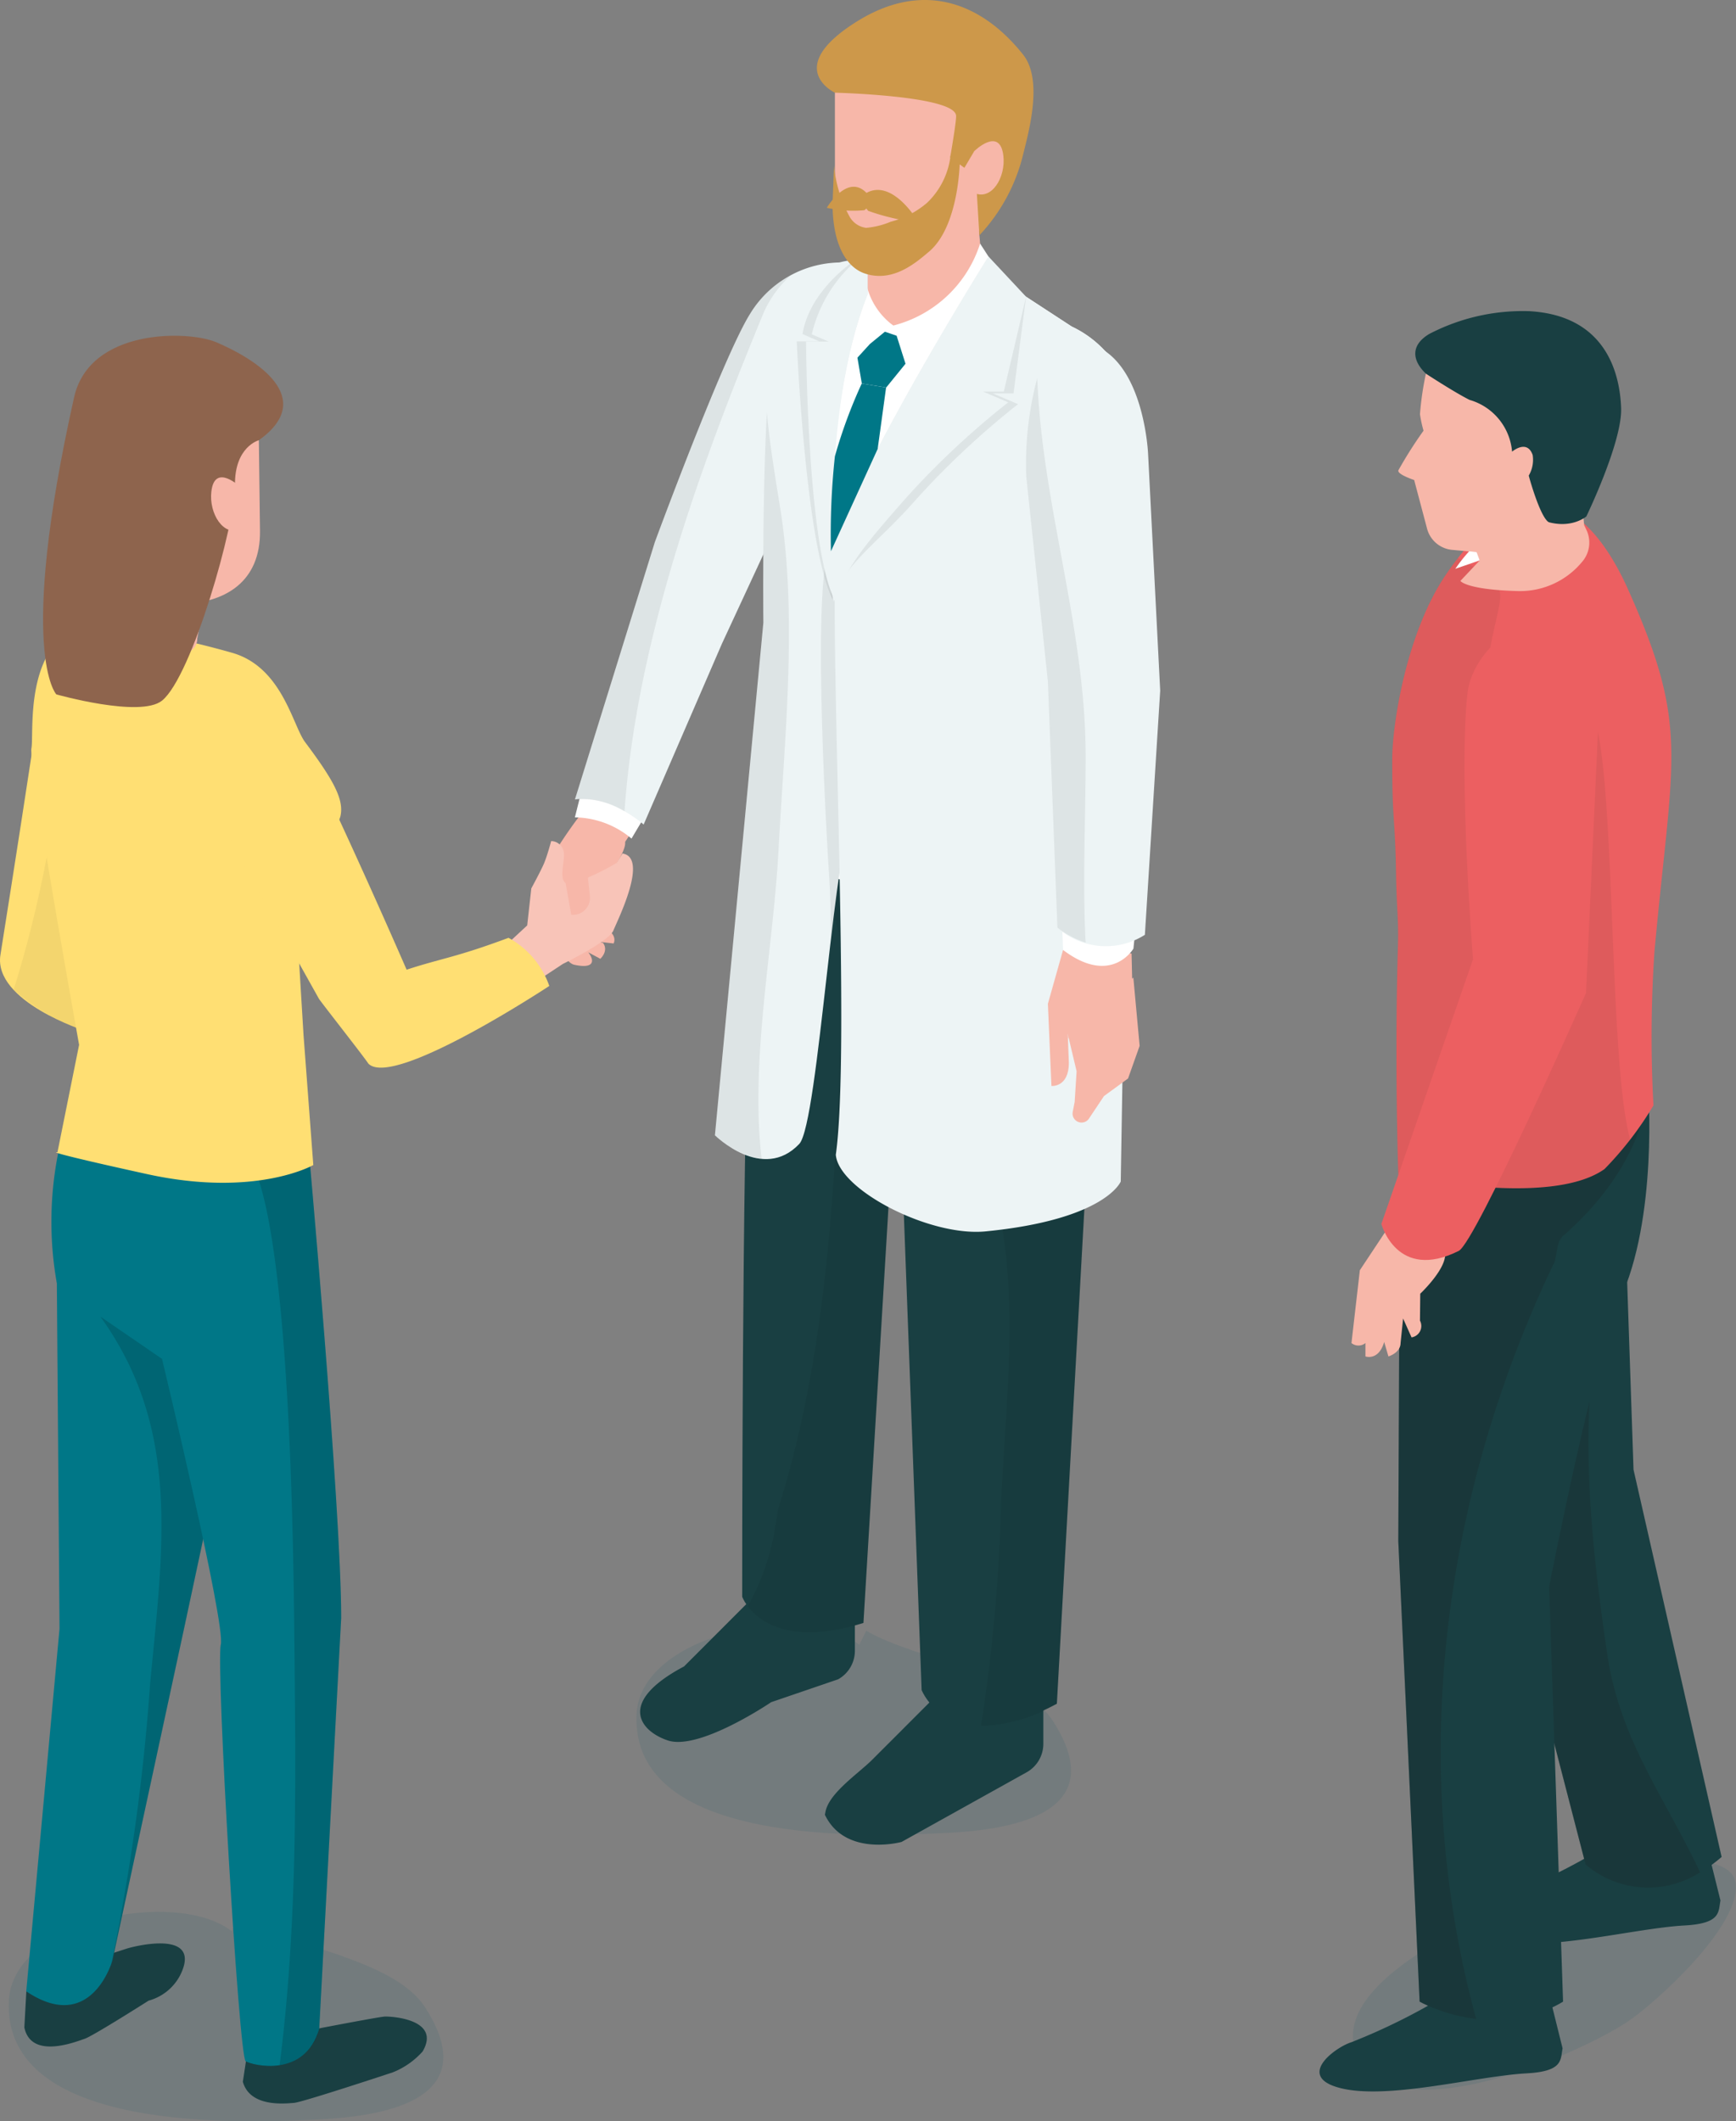 <svg xmlns="http://www.w3.org/2000/svg" width="97.735" height="119.409" viewBox="0 0 97.735 119.409"><rect x="0" y="0" width="97.735" height="119.409" fill="#808080" stroke="none"/><g data-name="Group 39373"><g data-name="Group 39229"><path data-name="Path 117727" d="M48.771 91.797l-.392.784c-3.082-2.426-12.332-.656-12.541 3.92-.339 7.43 13 6.908 17.564 6.672 3.808-.2 9.16-1.193 5.875-6.3-1.778-2.763-7.719-3.435-10.506-5.076z" fill="#005866" opacity=".1"/><path data-name="Path 117728" d="M13.43 107.924l-.392.784c-3.081-2.426-12.332-.656-12.541 3.92-.339 7.43 13 6.908 17.565 6.672 3.808-.2 9.158-1.195 5.874-6.3-1.778-2.765-7.718-3.436-10.506-5.076z" fill="#005866" opacity=".1"/><g data-name="Group 39226"><g data-name="Group 39225"><g data-name="Group 39224"><path data-name="Path 117729" d="M32.977 44.45l-.41 1.562a25.637 25.637 0 0 0-1.985 3.078c-.074.436.652 4.978 1.752 5.218s1.168-.206.785-.7l.678.363s.491-.438.149-.9l-.6-.1 1.2.138s.21-.379-.278-.736l-.1-2.745.478-.9s.613-.94.545-1.334l1.069-1.617s-.205-2.195-3.283-1.327z" fill="#f7b7a9"/><path data-name="Path 117730" d="M32.665 44.816l-.3 1.195a5.056 5.056 0 0 1 3.188 1.194l.737-1.241a3.479 3.479 0 0 0-3.625-1.148z" fill="#fff"/><path data-name="Path 117731" d="M46.407 23.244c-1.789-.109.837-8.469.837-8.469a6.026 6.026 0 0 0-5.029 2.913c-1.51 2.42-5.347 12.826-5.347 12.826l-4.5 14.49c1.978-.286 3.868 1.41 3.868 1.41l4.406-10.175 3.321-7.16 4.025-5.913a7.749 7.749 0 0 1-1.581.078z" fill="#edf4f5"/><path data-name="Path 117732" d="M42.214 17.689c-1.51 2.42-5.347 12.826-5.347 12.826l-4.5 14.49a4.513 4.513 0 0 1 2.792.665c.676-9.6 4.267-19.429 7.767-27.907a6.063 6.063 0 0 1 1.6-2.264 6.128 6.128 0 0 0-2.312 2.19z" opacity=".07"/><path data-name="Path 117733" d="M49.124 99.038c-.764.773-2.458 1.888-2.652 2.957l-.031.16c1.148 2.4 4.315 1.53 4.315 1.53l7.043-3.921a1.838 1.838 0 0 0 .94-1.606v-2.309l-5.589-.839z" fill="#193f42"/><path data-name="Path 117734" d="M38.513 93.804c-3.8 2.014-2.482 3.641-.922 4.165 1.776.6 5.824-2.151 5.824-2.151l3.772-1.289a1.839 1.839 0 0 0 .942-1.606v-2.308l-5.591-.839z" fill="#193f42"/><path data-name="Path 117735" d="M46.469 47.128c-1.728-.85-2.486.2-4.3-.833 0 0 .1 8.186 0 10.381-.4 8.706-.384 33.207-.384 33.207s1.147 3.223 6.825 1.475l1.935-32.113 1.342 35.891s1.552 3.992 7.613.769l2.652-47.7c-.107.004-11.034 1.208-15.683-1.077z" fill="#193f42"/><path data-name="Path 117736" d="M46.468 47.128c-1.367-.673-2.135-.166-3.29-.435a9.509 9.509 0 0 1 4.242 8.7c-.314 9.548-.621 20.07-3.6 29.514-.084.484-.157.97-.246 1.453a13.246 13.246 0 0 1-1.477 4.052c.621.831 2.341 2.233 6.518.947l1.363-22.632c.021-3.149.14-6.3.423-9.448a8.564 8.564 0 0 1 .331-1.081 17.537 17.537 0 0 1 5.016 7.935c1.808 6.212.878 12.246.611 18.533a97.389 97.389 0 0 1-1.129 12.486 8.857 8.857 0 0 0 4.275-1.246l2.652-47.7c-.112.003-11.04 1.207-15.689-1.078z" opacity=".07"/><path data-name="Path 117737" d="M60.335 18.38l-4.993-3.262-3.094-.541H49.6a1.9 1.9 0 0 1-.738 1 14.922 14.922 0 0 1-4.214 1.919c-1.059 5.547-.706 10.846-.521 16.55a78.965 78.965 0 0 1-.681 13.553c1.3.992 3.8 2.289 8.377 2.905 8.326 1.123 8.769-2.655 8.769-2.655l3.21-23.46a6.069 6.069 0 0 0-3.467-6.009z" fill="#fff"/><path data-name="Path 117738" d="M43.648 19.228c-.809 2.539-.672 15.828-.672 15.828l-2.727 28.852s2.691 2.659 4.749.484c1.091-1.153 2-18.015 3.126-18.568q-.078-6.317-.035-12.631c.017-3.151-1.147 1.586-1.3-1.562s-.545-12.227 2.183-17.048c-3.626-.009-4.49 2.025-5.324 4.645z" fill="#edf4f5"/><path data-name="Path 117739" d="M46.789 31.634c-.019-.4-.043-.911-.064-1.492-.161.877-.3 1.758-.378 2.658-.4 4.757.275 15.679.322 16.332a56.05 56.05 0 0 1 .11 3.752c.43-3.655.867-6.823 1.344-7.057a709.125 709.125 0 0 1-.035-12.631c.018-3.151-1.146 1.584-1.299-1.562z" opacity=".07"/><path data-name="Path 117740" d="M43.175 23.227c-.271 4.811-.2 11.828-.2 11.828L40.248 63.91a5.045 5.045 0 0 0 2.632 1.322c-.66-5.547.656-11.837.948-17.353.33-6.205 1.084-13.106.1-19.254-.28-1.767-.594-3.586-.753-5.398z" opacity=".07"/><path data-name="Path 117741" d="M60.334 18.38l-4.287-2.8a190.373 190.373 0 0 1-2.82 4.412c-.794 1.2-6.086 10.813-6.086 10.813l-.005-.273-.073.149c-.358 6.04.834 28.331-.008 34.319.154 1.975 5.283 4.628 8.432 4.316 6.767-.666 7.61-2.808 7.61-2.808l.7-42.123a6.069 6.069 0 0 0-3.463-6.005z" fill="#edf4f5"/><path data-name="Path 117742" d="M60.052 52.623l.094 5.8v.015a5.435 5.435 0 0 1 1.343-.086c.184 0 .364-.009.547-.024a15.355 15.355 0 0 1 1.77-.314l-.1-4.332z" fill="#f7b7a9"/><path data-name="Path 117743" d="M60.203 52.219l-1.208 4.286.2 4.626s.982.093.98-1.308l-.06-1.6.939-.677z" fill="#f7b7a9"/><path data-name="Path 117744" d="M63.618 51.867a4.116 4.116 0 0 1-3.838-.351l.069 1.958c2.719 2.056 3.961-.074 3.961-.074l.165-1.575h-.004c-.121.018-.236.029-.353.042z" fill="#fff"/><path data-name="Path 117745" d="M60.441 19.228c-3 0-2.663 7.6-2.663 7.6l1.217 11.534.537 13.859a4.089 4.089 0 0 0 4.924.4l.862-13.743-.682-13.335s-.265-6.31-4.195-6.315z" fill="#edf4f5"/><path data-name="Path 117746" d="M58.395 21.287a18.689 18.689 0 0 0-.617 5.539l1.217 11.534.537 13.859a5.158 5.158 0 0 0 1.588.837c-.18-3.417 0-6.873 0-10.446.012-7.254-2.449-14.096-2.725-21.323z" opacity=".07"/><path data-name="Path 117747" d="M48.699 10.064v5.431a3.321 3.321 0 1 0 6.642 0l-.489-5.431z" fill="#f7b7a9"/><path data-name="Path 117748" d="M60.117 58.225l.495 2.078-.11 1.729-.108.555a.505.505 0 0 0 .9.4l.859-1.288 1.355-.99.652-1.836-.354-3.844z" fill="#f7b7a9"/><path data-name="Path 117749" d="M50.289 18.326l.819 2.573a7.85 7.85 0 0 0 5.528-4.932l-1.457-2.256a6.93 6.93 0 0 1-4.89 4.615z" fill="#fff"/><path data-name="Path 117750" d="M48.7 14.775c-1.3 1.3-.432 5.358-.432 5.358a10.151 10.151 0 0 1 2.022-1.808 3.946 3.946 0 0 1-1.59-3.55z" fill="#fff"/><path data-name="Path 117751" d="M57.767 16.703l-2.115-2.263c-2.813 4.524-7.47 12.466-8.925 16.748a7.215 7.215 0 0 0 .141 2.545c.77-2.1 2.591-3.2 4.658-5.563a46.335 46.335 0 0 1 5.788-5.419l-1.422-.608h1.169z" opacity=".07"/><path data-name="Path 117752" d="M57.767 16.703l-2.115-2.263c-2.813 4.524-7.47 12.466-8.925 16.748a7.562 7.562 0 0 0 .223 2.68c.769-2.1 1.957-3.44 4.024-5.8a46.406 46.406 0 0 1 5.788-5.42l-1.421-.607h1.172z" fill="#edf4f5"/><path data-name="Path 117753" d="M45.178 18.804l.946.411h-1.269s.482 11.417 2.013 14.52c0 0-.722-10.4 1.985-17.182v-2.382s-3.187 1.748-3.675 4.633z" opacity=".07"/><path data-name="Path 117754" d="M45.702 18.818l.946.41H45.38s.06 11.41 1.591 14.512c0 0-.826-10.407 1.881-17.189v-2.382a7.865 7.865 0 0 0-3.15 4.649z" fill="#edf4f5"/><path data-name="Path 117755" d="M47.006 11.215c0 2.831 1.419 4.064 4.1 4.064 0 0 4.968-1.544 4.968-4.324l.56-5.146-9.63-1.719z" fill="#f7b7a9"/><path data-name="Path 117756" d="M48.218 1.225c-4.166 2.616-1.212 3.993-1.212 3.993s6.765.164 6.822 1.3c.016.334-.334 2.346-.334 2.346l.8.583.557-.942.287 4.741a10.128 10.128 0 0 0 2.482-4.628c.33-1.322 1.091-4.141-.017-5.539-2.271-2.861-5.567-4.252-9.385-1.854z" fill="#cd984a"/><path data-name="Path 117757" d="M54.847 8.51v2.35c.984.452 1.792-.891 1.639-2.11-.204-1.65-1.639-.24-1.639-.24z" fill="#f7b7a9"/><path data-name="Path 117758" d="M49.818 18.673l-.846.693-.7.768.248 1.455 1.372.225 1.087-1.338-.5-1.577z" fill="#007787"/><path data-name="Path 117759" d="M47.004 25.683a40.831 40.831 0 0 0-.222 5.346l2.63-5.758.474-3.456-1.371-.226a28.066 28.066 0 0 0-1.511 4.094z" fill="#007787"/><path data-name="Path 117760" d="M35.046 48.045l-.321.524a13.925 13.925 0 0 1-2.651 1.224c-.761-.085-.217-1.3-.343-1.874a.728.728 0 0 0-.7-.573s-.215.8-.39 1.224-.729 1.439-.729 1.439l-.231 2.084-1.3 1.206 1.798 1.958 1.506-.995s2.589-1.256 2.848-1.884 1.992-4.105.513-4.333z" fill="#f8c4b8"/><path data-name="Path 117761" d="M31.868 49.851l.293 1.644a.96.96 0 0 0 1.046-1.08l-.105-.971a.462.462 0 0 1 .321-.406c1.594-.624 1.773-1.645 1.773-1.645a10.362 10.362 0 0 0-3.384 1.067c-.203.162.054 1.311.056 1.391z" fill="#f7b7a9"/></g></g></g><path data-name="Path 117762" d="M52.197 11.413a5.087 5.087 0 0 1-2.059 1.071 4.559 4.559 0 0 1-1.374.342 1.254 1.254 0 0 1-.909-.588 7.336 7.336 0 0 1-.9-2.918l-.085 2.224c.037 2.555.976 3.569 1.817 3.851 1.579.528 2.871-.6 3.607-1.222 1.7-1.427 1.739-5.052 1.739-5.052l-.517-.376a4.37 4.37 0 0 1-1.319 2.668z" fill="#cd984a"/><path data-name="Path 117763" d="M48.564 11.002c-.162.125.081.579.311.865a12.382 12.382 0 0 0 2.839.654s-1.57-2.733-3.15-1.519z" fill="#cd984a"/><path data-name="Path 117764" d="M46.548 11.697a6.75 6.75 0 0 0 2.112.136c.309-.2.42-.6.3-.761-1.128-1.553-2.412.625-2.412.625z" fill="#cd984a"/><g data-name="Group 39228"><g data-name="Group 39227"><path data-name="Path 117765" d="M2.692 36.415s-.934 6.417-2.668 17.34c-.415 2.623 4.8 4.288 4.8 4.288l-.105-7.046z" fill="#ffdf73"/><path data-name="Path 117766" d="M3.486 42.13A66.152 66.152 0 0 1 .768 55.714a11.309 11.309 0 0 0 4.054 2.33l-.105-7.046z" opacity=".05"/><path data-name="Path 117767" d="M21.649 113.515c-.363.027-3.5.629-3.5.629l-4.147.859-.33 2.181c.408 1.462 2.4 1.224 2.881 1.189s5.565-1.72 5.565-1.72a4.463 4.463 0 0 0 1.677-1.176c1.069-1.841-1.845-1.983-2.146-1.962z" fill="#193f42"/><path data-name="Path 117768" d="M7.173 109.678c-.347.11-1.86.607-1.86.607l-3.83 1.81-.112 2.033c.387 1.834 2.924.79 3.385.642s3.61-2.152 3.61-2.152a2.835 2.835 0 0 0 1.969-1.9c.608-2.042-2.872-1.132-3.162-1.04z" fill="#193f42"/><path data-name="Path 117769" d="M4.001 62.25a19.77 19.77 0 0 0-.8 9.994l.15 19.439-1.873 20.412c3.689 2.471 4.858-1.762 4.858-1.762l3.995-18.52 5.7-26.634L4.46 60.921z" fill="#007787"/><path data-name="Path 117770" d="M5.358 73.053c-.462.09.734 1.185.3 1.068 4.505 6.278 3.541 12.876 2.8 20.575a117.932 117.932 0 0 1-2.2 15.881c.056-.149.082-.245.082-.245l3.995-18.52 4.316-20.167c-2.7.548-5.446.922-8.167 1.426a2.724 2.724 0 0 1-1.126-.018z" opacity=".15"/><path data-name="Path 117771" d="M12.808 66.725l-8.916 6.181 5.23 3.587s3.59 14.925 3.308 16.086 1.02 23.225 1.4 23.451 3.325.974 4.142-1.828l1.236-23.113c.007-6.193-1.9-27.182-1.9-27.182z" fill="#007787"/><path data-name="Path 117772" d="M14.415 65.72c-.193.607 1.917 1.87 2.152 26.081.08 8.2.217 16.268-.821 24.415v.035a2.644 2.644 0 0 0 2.225-2.047l1.236-23.114c.007-6.193-1.9-27.182-1.9-27.182z" opacity=".15"/><path data-name="Path 117773" d="M13.09 36.753a50.48 50.48 0 0 0-8.291-1.629c-3.5 1.084-2.869 6.153-3.03 7s2.684 16.691 2.684 16.691l-1.217 6.044s-1.117-.121 5.027 1.229 9.376-.507 9.376-.507l-.552-7.337-.495-8.183a10.805 10.805 0 0 0 2.567-4.086c.234-.934-.362-2.038-1.983-4.2-.701-.937-1.285-4.206-4.086-5.022z" fill="#ffdf73"/><path data-name="Path 117774" d="M28.629 52.791c-2.99 1.115-3.756 1.145-5.737 1.794-1.744-4.008-6.809-15.361-7.786-16.164-5.142-4.225-5.277 2.6-3.629 5.989.986 2.022 4.407 8.1 6.466 11.789-.027.016 2.582 3.328 2.789 3.665 1.371 1.462 10.193-4.364 10.193-4.364a4.948 4.948 0 0 0-2.296-2.709z" fill="#ffdf73"/><path data-name="Path 117775" d="M5.854 35.236c.023 1.838 5.275 2.539 5.253.7l1.284-6.789-6.165.079z" fill="#f7b7a9"/><path data-name="Path 117776" d="M4.377 24.592l.627 5.152c.035 2.785 5.033 4.27 5.033 4.27 2.69-.035 4.637-1.3 4.6-4.132l-.09-7.142z" fill="#f7b7a9"/><path data-name="Path 117777" d="M12.16 19.259c-1.566-.661-7.115-.8-7.99 3.113-3.218 14.382-1 16.715-1 16.715s4.727 1.341 5.953.351c1.684-1.362 4.134-9.956 4.106-12.128s1.345-2.529 1.345-2.529c3.329-2.383-.188-4.582-2.414-5.522z" fill="#8e644d"/><path data-name="Path 117778" d="M11.898 27.682c-.138 1.225.688 2.561 1.669 2.1l-.031-2.361s-1.455-1.399-1.638.261z" fill="#f7b7a9"/></g></g></g><g data-name="Group 39230"><path data-name="Path 117779" d="M87.14 106.362c-2.6 1.065-13.327 5.3-10.5 9.756 2.377 3.735 12.077-.388 14.968-2.3 1.583-1.05 6.521-5.5 6.092-7.879-.412-2.336-8.371-.84-10.56.423z" fill="#005866" opacity=".1"/><path data-name="Path 117780" d="M81.435 112.294a34.593 34.593 0 0 1-5.349 2.663c-.885.275-3.071 1.861-.794 2.537 2.642.785 7.76-.626 10.655-.783 2.067-.113 1.9-.759 2.025-1.406l-.748-3.01z" fill="#193f42"/><path data-name="Path 117781" d="M90.323 103.971a34.72 34.72 0 0 1-5.347 2.664c-.886.274-3.071 1.86-.794 2.537 2.64.783 7.76-.628 10.653-.785 2.067-.113 1.9-.76 2.025-1.406l-.748-3.01z" fill="#193f42"/><path data-name="Path 117782" d="M91.404 66.155l-7.693 17.339 5.556 21.461s3.429 3.235 7.658-.426l-4.959-21.8z" fill="#193f42"/><path data-name="Path 117783" d="M90.694 71.601a3.857 3.857 0 0 1 .845-1.5l-.134-3.951-7.694 17.344 5.556 21.461a5.422 5.422 0 0 0 6.447.442c-2.01-4.276-4.52-7.462-5.23-12.3-1.003-6.835-1.85-14.798.21-21.496z" fill="#1d1d1b" opacity=".2"/><path data-name="Path 117784" d="M78.823 64.327l-.1 22.427 1.2 25.92s4.166 2.364 8.076 0l-.786-23.355s2.587-13.191 3.96-16.1c2.187-4.634 1.615-12.013 1.615-12.013z" fill="#193f42"/><path data-name="Path 117785" d="M78.721 86.754l1.2 25.92a9.49 9.49 0 0 0 3.186.974c-3.847-14.085-1.989-29.187 4.348-42.478.015-.031.035-.053.051-.084.173-.509.108-1.176.512-1.531 4.835-4.233 4.767-8.347 4.767-8.347l-13.964 3.119z" fill="#1d1d1b" opacity=".2"/><path data-name="Path 117786" d="M81.421 32.32c-2.22 3.236-3.041 8.391-3.041 10.456 0 3.561.164 3.186.216 6.373.033 2.119.154 2.619.106 4.12-.2 6.586.021 12.864.021 12.864s8.488 1.9 11.612-.329a18.955 18.955 0 0 0 2.753-3.579 71.149 71.149 0 0 1 .055-8.638c1.008-11.082 2.011-12.6-1.484-20.408-2.091-4.669-5.652-7.548-10.238-.859z" fill="#ec5f61"/><path data-name="Path 117787" d="M87.115 38.804c-1.011-1.183-2.686-.375-3.2-1.845-.184-.529.694-3.059.531-3.6a16.2 16.2 0 0 0-.169-.528 6.734 6.734 0 0 0-1.595-1.073 3.921 3.921 0 0 1-.6-.35c-.219.283-.442.581-.666.909-2.22 3.236-3.041 8.392-3.041 10.456 0 3.561.164 3.186.216 6.373.033 2.119.154 2.619.108 4.12-.206 6.586.02 12.864.02 12.864s8.488 1.9 11.612-.329a8.284 8.284 0 0 0 1.45-1.644c-1.308-4.646-.742-22.453-2.305-24.284a3.334 3.334 0 0 1-2.361-1.069z" fill="#1d1d1b" opacity=".07"/><path data-name="Path 117788" d="M78.802 68.119l-2.244 3.383-.472 4.1a.624.624 0 0 0 .787 0v.753s.744.265 1.055-.814l.239.814s.681-.2.684-.753l.142-1.382.476 1.063a.649.649 0 0 0 .474-.944l.015-1.515s1.687-1.583 1.363-2.448c-.296-.795-2.519-2.257-2.519-2.257z" fill="#f7b7a9"/><path data-name="Path 117789" d="M87.05 35.331c-2.06-.612-4.213 1.749-4.429 3.666-.524 4.636.309 15 .309 15l-5.16 14.9s.871 3.256 4.355 1.518c.952-.475 7.166-14.519 7.166-14.519l.782-17.1s-.963-2.857-3.023-3.465z" fill="#ec5f61"/><path data-name="Path 117790" d="M82.837 29.104l.274 1.854a1.828 1.828 0 0 0 1.269 1.486 5.819 5.819 0 0 0 1.522.249 3.372 3.372 0 0 0 3.085-1.536c.4-.815.214-.974.024-3.614z" fill="#f7b7a9"/><path data-name="Path 117791" d="M86.126 17.518a11.389 11.389 0 0 0-5.668 1.285c-1 .6-1.012 1.435-.181 2.232s3.694 6.606 5.858 7.9c1.978 1.184 3.175.134 3.175.134s2.023-4.181 1.957-6.094-.824-5.199-5.141-5.457z" fill="#193f42"/><path data-name="Path 117792" d="M86.066 26.773a1.752 1.752 0 0 0 .221-1.163c-.319-.906-1.159-.185-1.159-.185a3.319 3.319 0 0 0-2.389-2.913c-.845-.419-2.462-1.478-2.462-1.478a16.889 16.889 0 0 0-.334 2.283 7 7 0 0 0 .2.927 23.7 23.7 0 0 0-1.409 2.219c-.121.229.882.557.882.557l.716 2.7a1.614 1.614 0 0 0 1.467 1.236l2.163.2s3.646-1.462 3.218-1.765c-.508-.356-1.114-2.618-1.114-2.618z" fill="#f7b7a9"/><path data-name="Path 117793" d="M89.182 29.551s.039.963-2.321 2c-1.1.483-3.557 0-3.557 0L82.219 32.7s.31.495 3.254.573a4.533 4.533 0 0 0 3.593-1.64 1.657 1.657 0 0 0 .25-1.8z" fill="#f7b7a9"/><path data-name="Path 117794" d="M82.706 31.039a9.027 9.027 0 0 0-.772.979l1.37-.472-.172-.467a2.623 2.623 0 0 0-.426-.04z" fill="#fff"/></g></g></svg>